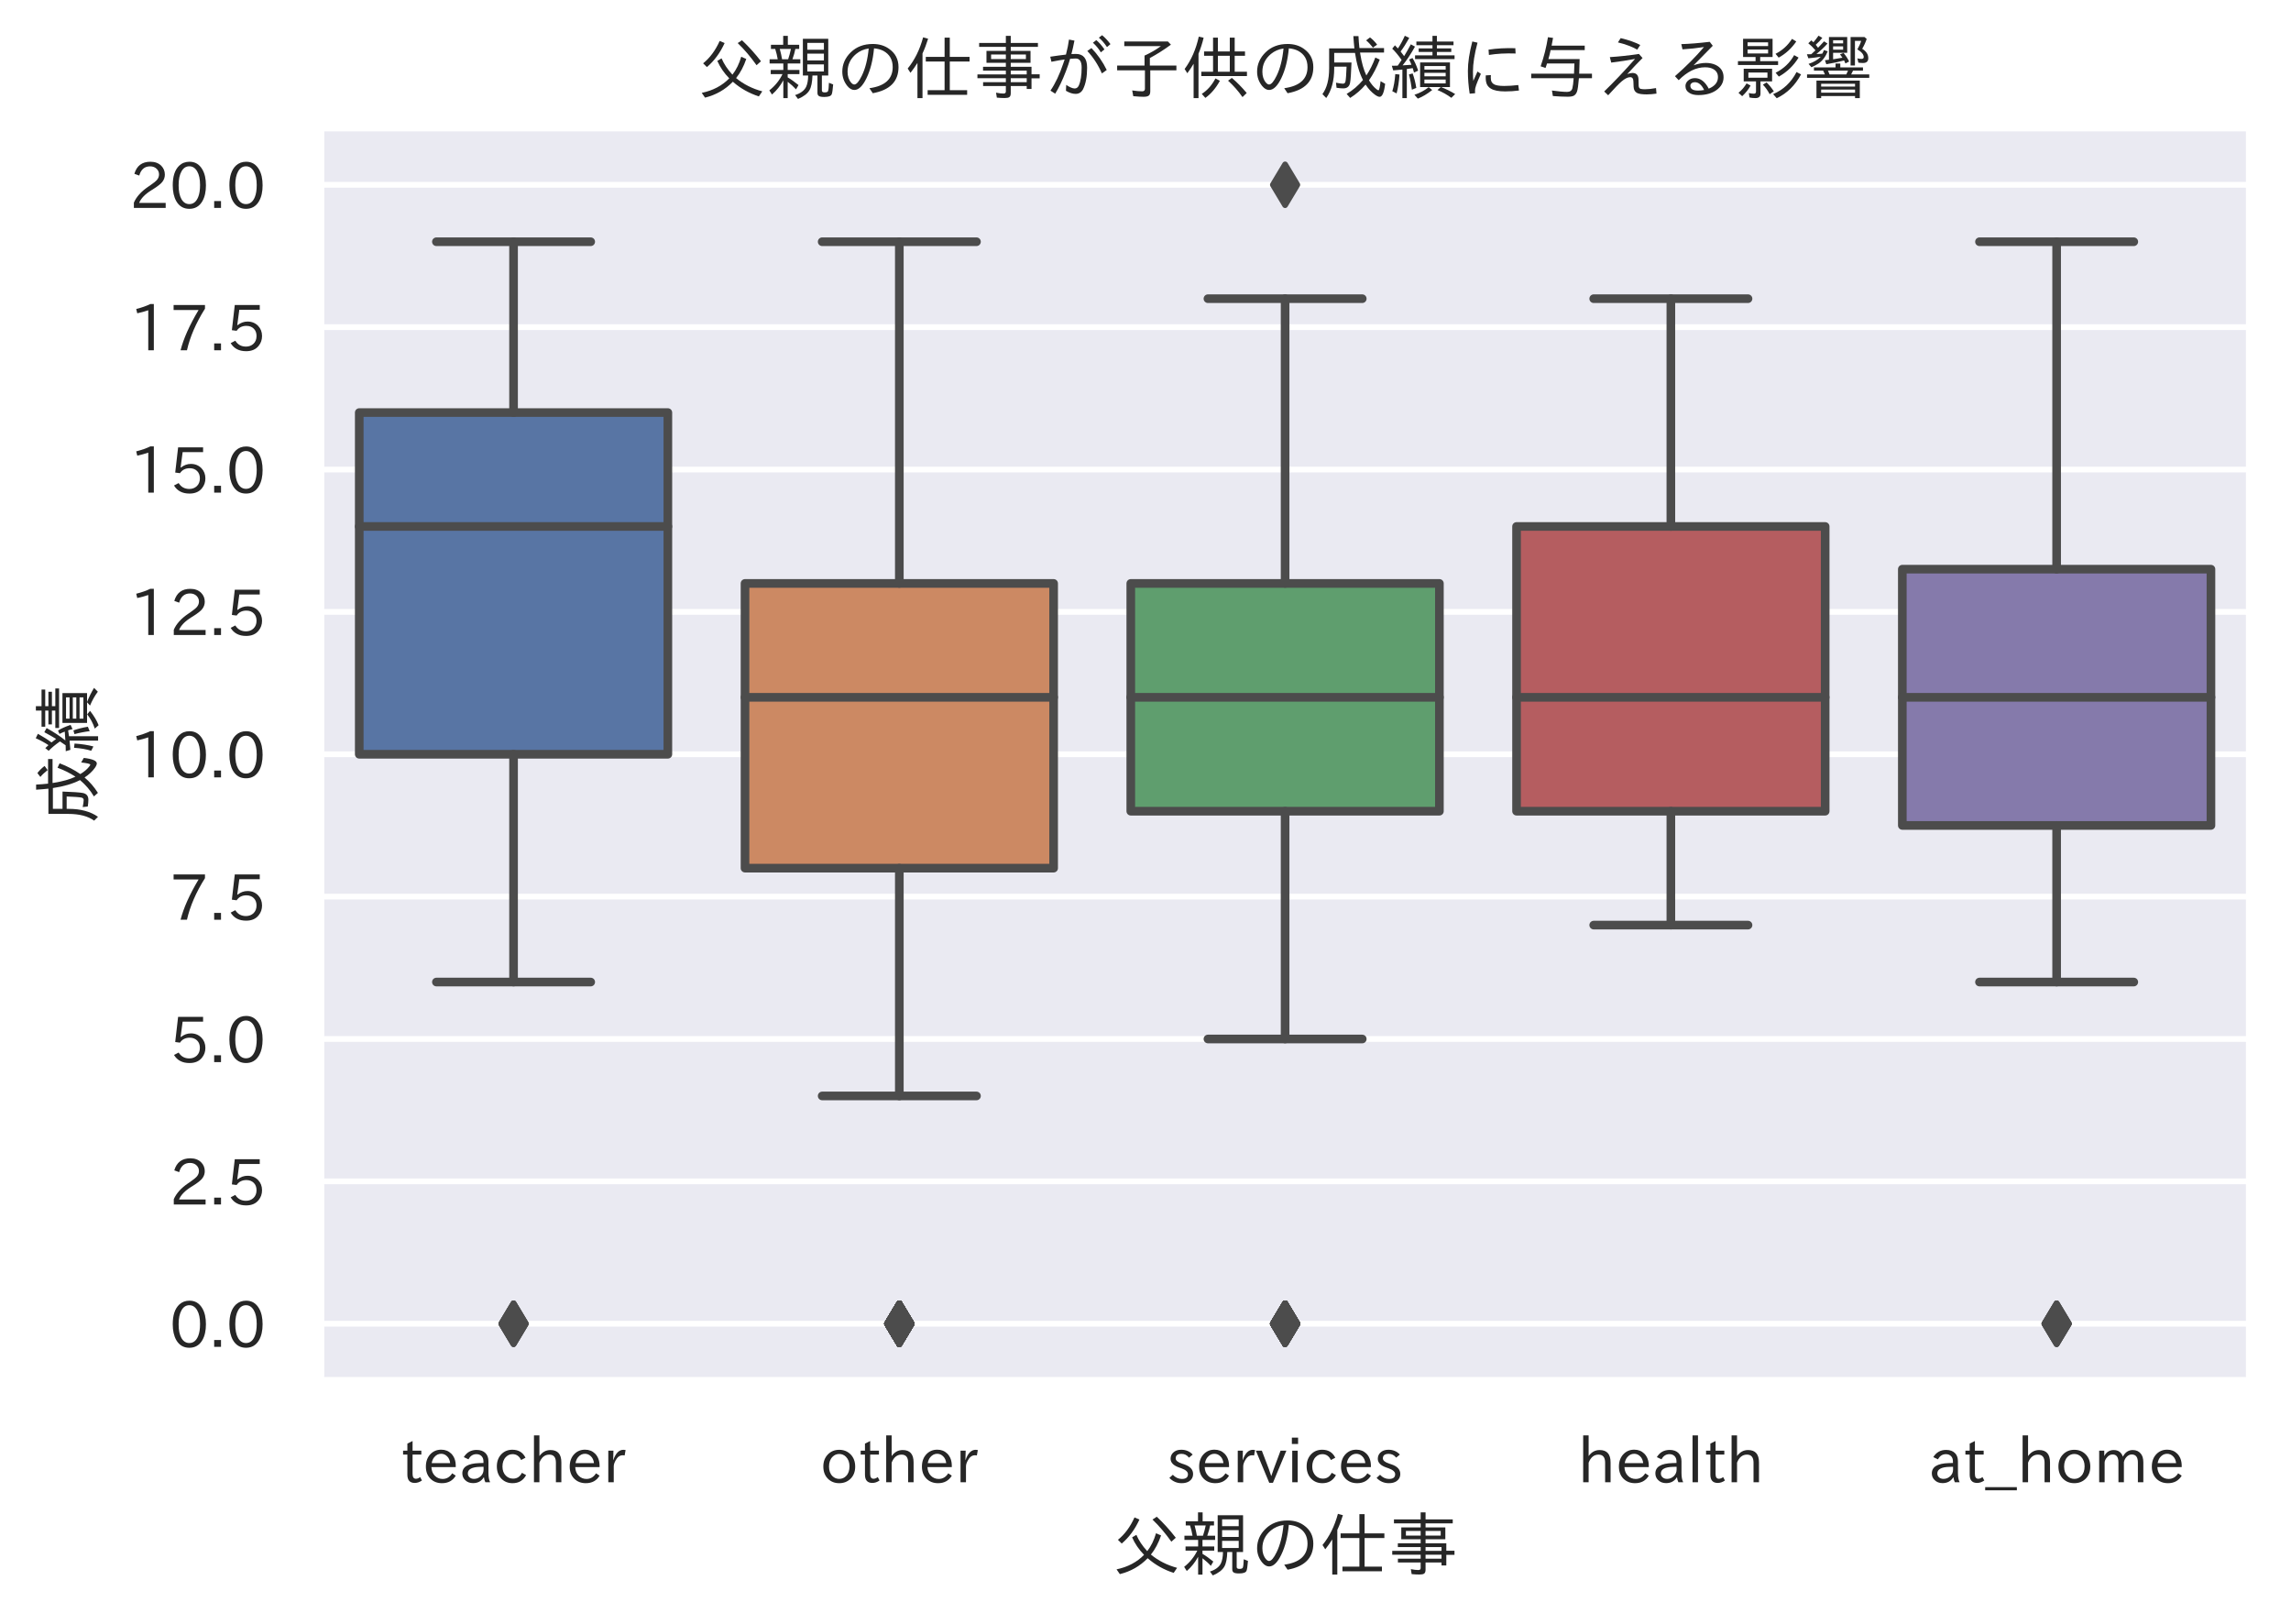 <?xml version="1.0" encoding="utf-8" standalone="no"?>
<!DOCTYPE svg PUBLIC "-//W3C//DTD SVG 1.1//EN"
  "http://www.w3.org/Graphics/SVG/1.1/DTD/svg11.dtd">
<!-- Created with matplotlib (https://matplotlib.org/) -->
<svg height="281.927pt" version="1.1" viewBox="0 0 397.66 281.927" width="397.66pt" xmlns="http://www.w3.org/2000/svg" xmlns:xlink="http://www.w3.org/1999/xlink">
 <defs>
  <style type="text/css">*{stroke-linecap:butt;stroke-linejoin:round;}</style>
 </defs>
 <g id="figure_1">
  <g id="patch_1">
   <path d="M 0 281.927 
L 397.66 281.927 
L 397.66 0 
L 0 0 
z
" style="fill:#ffffff;"/>
  </g>
  <g id="axes_1">
   <g id="patch_2">
    <path d="M 55.66 239.629 
L 390.46 239.629 
L 390.46 22.189 
L 55.66 22.189 
z
" style="fill:#eaeaf2;"/>
   </g>
   <g id="matplotlib.axis_1">
    <g id="xtick_1">
     <g id="text_1">
      <!-- teacher -->
      <g style="fill:#262626;" transform="translate(69.588 257.368)scale(0.11 -0.11)">
       <defs>
        <path d="M 33.203 3.766 
Q 27.641 -0.094 21.828 -0.094 
Q 10.203 -0.094 10.203 12.984 
L 10.203 44.672 
L 3.422 44.672 
L 3.422 50.781 
L 10.203 50.781 
L 10.203 61.969 
L 18.406 66.062 
L 18.406 50.781 
L 32.234 50.781 
L 32.234 44.672 
L 18.406 44.672 
L 18.406 14.156 
Q 18.406 6.5 23.641 6.5 
Q 27.156 6.5 30.328 9.188 
z
" id="IPAexGothic-116"/>
        <path d="M 13.484 24.906 
Q 13.922 16.266 18.891 11.281 
Q 23.969 6.203 31.203 6.203 
Q 40.719 6.203 46.297 15.094 
L 51.906 11.375 
Q 44.828 -0.484 30.172 -0.484 
Q 19.094 -0.484 11.969 6.594 
Q 4.781 13.812 4.781 25.641 
Q 4.781 38.188 12.312 45.703 
Q 19 52.391 29 52.391 
Q 38.422 52.391 44.781 46.188 
Q 51.906 38.969 51.906 26.906 
L 51.906 24.906 
z
M 43.062 31.203 
Q 42.328 37.984 38.281 41.891 
Q 34.281 45.906 28.812 45.906 
Q 22.469 45.906 17.969 40.484 
Q 14.891 36.812 13.969 31.203 
z
" id="IPAexGothic-101"/>
        <path d="M 49.312 0.984 
L 41.75 0.984 
Q 39.984 4.734 39.547 8.688 
L 39.203 8.688 
Q 33.547 -0.391 22.312 -0.391 
Q 14.594 -0.391 9.719 4.5 
Q 5.422 8.797 5.422 14.984 
Q 5.422 30.422 32.031 31.203 
L 38.719 31.391 
L 38.719 33.984 
Q 38.719 39.203 35.75 42.188 
Q 32.625 45.312 27.734 45.312 
Q 19.344 45.312 15.141 37.156 
L 7.719 40.578 
Q 14.656 52 27.938 52 
Q 37.109 52 42.047 46.875 
Q 46.625 42.281 46.625 33.891 
L 46.625 15.578 
Q 46.625 6.25 49.312 0.984 
z
M 38.922 25.391 
L 33.453 25.297 
Q 14.109 24.859 14.109 14.891 
Q 14.109 11.375 16.406 9.078 
Q 19.234 6.297 23.828 6.297 
Q 30.219 6.297 34.906 10.984 
Q 38.922 15.141 38.922 21 
z
" id="IPAexGothic-97"/>
        <path d="M 51.078 12.25 
Q 44.281 -0.484 29.688 -0.484 
Q 19.188 -0.484 12.312 6.391 
Q 4.891 13.922 4.891 25.984 
Q 4.891 37.938 12.312 45.516 
Q 19.094 52.297 29.391 52.297 
Q 43.953 52.297 50.094 39.703 
L 43.172 36.078 
Q 38.812 45.312 29.688 45.312 
Q 23.688 45.312 19.281 40.922 
Q 13.766 35.406 13.766 25.781 
Q 13.766 16.703 19.094 11.375 
Q 23.781 6.688 30.562 6.688 
Q 39.797 6.688 44.484 15.875 
z
" id="IPAexGothic-99"/>
        <path d="M 52.297 0.984 
L 43.703 0.984 
L 43.703 31.891 
Q 43.703 44.578 33.297 44.578 
Q 22.609 44.578 17.672 31.891 
L 17.672 0.984 
L 9.078 0.984 
L 9.078 74.906 
L 17.672 74.906 
L 17.672 42.281 
Q 24.469 51.812 35.109 51.812 
Q 52.297 51.812 52.297 32.375 
z
" id="IPAexGothic-104"/>
        <path d="M 36.078 51.812 
L 34.578 43.266 
Q 32.906 43.609 31.594 43.609 
Q 25.828 43.609 22.078 38.188 
Q 17.391 31.344 17.391 26.172 
L 17.391 0.984 
L 8.797 0.984 
L 8.797 50.781 
L 16.891 50.781 
L 16.5 35.984 
L 16.703 35.984 
Q 22.219 52.203 32.766 52.203 
Q 34.469 52.203 36.078 51.812 
z
" id="IPAexGothic-114"/>
       </defs>
       <use xlink:href="#IPAexGothic-116"/>
       <use x="34.619" xlink:href="#IPAexGothic-101"/>
       <use x="91.504" xlink:href="#IPAexGothic-97"/>
       <use x="146.484" xlink:href="#IPAexGothic-99"/>
       <use x="200.879" xlink:href="#IPAexGothic-104"/>
       <use x="261.572" xlink:href="#IPAexGothic-101"/>
       <use x="318.457" xlink:href="#IPAexGothic-114"/>
      </g>
     </g>
    </g>
    <g id="xtick_2">
     <g id="text_2">
      <!-- other -->
      <g style="fill:#262626;" transform="translate(142.371 257.368)scale(0.11 -0.11)">
       <defs>
        <path d="M 29.984 52.203 
Q 40.531 52.203 47.75 45.125 
Q 55.172 37.703 55.172 25.594 
Q 55.172 13.875 47.906 6.594 
Q 40.766 -0.484 29.984 -0.484 
Q 19.188 -0.484 12.203 6.5 
Q 4.891 13.766 4.891 25.875 
Q 4.891 37.703 12.312 45.125 
Q 19.391 52.203 29.984 52.203 
z
M 29.984 45.609 
Q 23.734 45.609 19.391 41.109 
Q 13.875 35.594 13.875 25.781 
Q 13.875 16.109 19.281 10.688 
Q 23.688 6.297 29.984 6.297 
Q 36.422 6.297 40.766 10.797 
Q 46.188 16.219 46.188 26.125 
Q 46.188 35.453 40.672 41.109 
Q 36.188 45.609 29.984 45.609 
z
" id="IPAexGothic-111"/>
       </defs>
       <use xlink:href="#IPAexGothic-111"/>
       <use x="60.4" xlink:href="#IPAexGothic-116"/>
       <use x="95.02" xlink:href="#IPAexGothic-104"/>
       <use x="155.713" xlink:href="#IPAexGothic-101"/>
       <use x="212.598" xlink:href="#IPAexGothic-114"/>
      </g>
     </g>
    </g>
    <g id="xtick_3">
     <g id="text_3">
      <!-- services -->
      <g style="fill:#262626;" transform="translate(202.537 257.368)scale(0.11 -0.11)">
       <defs>
        <path d="M 34.906 39.797 
Q 30.281 45.797 23.188 45.797 
Q 13.922 45.797 13.922 38.672 
Q 13.922 33.641 23.922 30.375 
L 27.203 29.297 
Q 41.406 24.656 41.406 13.969 
Q 41.406 6.781 35.5 2.688 
Q 30.812 -0.484 23.391 -0.484 
Q 11.969 -0.484 4 7.859 
L 9.422 12.797 
Q 15.578 6.203 23.688 6.203 
Q 33.297 6.203 33.297 13.672 
Q 33.297 19.344 22.703 23.094 
L 19.281 24.266 
Q 5.906 28.953 5.906 37.984 
Q 5.906 43.703 9.812 47.609 
Q 14.5 52.297 22.703 52.297 
Q 33.688 52.297 40.719 44.672 
z
" id="IPAexGothic-115"/>
        <path d="M 48.484 50.781 
L 27.297 0.094 
L 21.484 0.094 
L 0.391 50.781 
L 9.812 50.781 
L 20.906 21.688 
L 23.781 13.188 
L 24.516 10.984 
L 24.812 10.984 
Q 25.641 13.812 28.469 21.688 
L 39.312 50.781 
z
" id="IPAexGothic-118"/>
        <path d="M 18.406 61.375 
L 8.594 61.375 
L 8.594 71.391 
L 18.406 71.391 
z
M 17.781 0.984 
L 9.188 0.984 
L 9.188 50.781 
L 17.781 50.781 
z
" id="IPAexGothic-105"/>
       </defs>
       <use xlink:href="#IPAexGothic-115"/>
       <use x="46.191" xlink:href="#IPAexGothic-101"/>
       <use x="103.076" xlink:href="#IPAexGothic-114"/>
       <use x="140.088" xlink:href="#IPAexGothic-118"/>
       <use x="188.672" xlink:href="#IPAexGothic-105"/>
       <use x="215.674" xlink:href="#IPAexGothic-99"/>
       <use x="270.068" xlink:href="#IPAexGothic-101"/>
       <use x="326.953" xlink:href="#IPAexGothic-115"/>
      </g>
     </g>
    </g>
    <g id="xtick_4">
     <g id="text_4">
      <!-- health -->
      <g style="fill:#262626;" transform="translate(273.802 257.368)scale(0.11 -0.11)">
       <defs>
        <path d="M 17.672 0.984 
L 9.078 0.984 
L 9.078 74.906 
L 17.672 74.906 
z
" id="IPAexGothic-108"/>
       </defs>
       <use xlink:href="#IPAexGothic-104"/>
       <use x="60.693" xlink:href="#IPAexGothic-101"/>
       <use x="117.578" xlink:href="#IPAexGothic-97"/>
       <use x="172.559" xlink:href="#IPAexGothic-108"/>
       <use x="199.561" xlink:href="#IPAexGothic-116"/>
       <use x="234.18" xlink:href="#IPAexGothic-104"/>
      </g>
     </g>
    </g>
    <g id="xtick_5">
     <g id="text_5">
      <!-- at_home -->
      <g style="fill:#262626;" transform="translate(334.721 257.368)scale(0.11 -0.11)">
       <defs>
        <path d="M 50 -11.719 
L 0 -11.719 
L 0 -6.734 
L 50 -6.734 
z
" id="IPAexGothic-95"/>
        <path d="M 78.469 0.984 
L 69.875 0.984 
L 69.875 32.172 
Q 69.875 44.828 60.109 44.828 
Q 55.469 44.828 51.609 40.531 
Q 48.875 37.453 47.797 32.859 
L 47.797 0.984 
L 39.203 0.984 
L 39.203 32.281 
Q 39.203 44.828 29.984 44.828 
Q 25.094 44.828 21.391 40.531 
Q 17.391 36.031 17.391 31.891 
L 17.391 0.984 
L 8.797 0.984 
L 8.797 50.781 
L 16.797 50.781 
L 16.797 42.188 
Q 21.734 51.812 31.688 51.812 
Q 42.578 51.812 46.188 41.359 
Q 51.609 51.812 61.766 51.812 
Q 69.969 51.812 74.562 46 
Q 78.469 41.219 78.469 32.375 
z
" id="IPAexGothic-109"/>
       </defs>
       <use xlink:href="#IPAexGothic-97"/>
       <use x="54.98" xlink:href="#IPAexGothic-116"/>
       <use x="89.6" xlink:href="#IPAexGothic-95"/>
       <use x="139.6" xlink:href="#IPAexGothic-104"/>
       <use x="200.293" xlink:href="#IPAexGothic-111"/>
       <use x="260.693" xlink:href="#IPAexGothic-109"/>
       <use x="347.803" xlink:href="#IPAexGothic-101"/>
      </g>
     </g>
    </g>
    <g id="text_6">
     <!-- 父親の仕事 -->
     <g style="fill:#262626;" transform="translate(193.06 272.447)scale(0.12 -0.12)">
      <defs>
       <path d="M 46 21.578 
Q 34.719 33.156 28.719 46.875 
L 34.906 50.484 
Q 39.984 38.422 50.594 26.906 
Q 59.078 37.891 63.281 52.781 
L 70.609 49.656 
Q 65.094 33.406 55.906 21.969 
Q 72.125 8.594 93.797 2.781 
L 88.812 -4.547 
Q 67.672 2.391 51.703 16.266 
L 51.219 16.703 
Q 34.672 -0.438 10.984 -6.297 
L 6.203 0.594 
Q 30.516 5.672 46 21.578 
z
M 8.203 43.312 
Q 22.906 55.125 32.172 75.688 
L 39.312 72.609 
Q 29.641 51.469 13.719 37.891 
z
M 85.5 40.578 
Q 72.656 58.734 58.203 72.609 
L 64.406 76.703 
Q 78.953 63.031 91.891 46.297 
z
" id="IPAexGothic-29238"/>
       <path d="M 41.609 64.109 
Q 40.281 57.281 37.406 49.219 
L 48.781 49.219 
L 48.781 43.109 
L 30.516 43.109 
L 30.516 33.688 
L 47.516 33.688 
L 47.516 27.688 
L 30.516 27.688 
L 30.516 23 
Q 37.406 19.047 46.188 11.859 
L 42.578 5.672 
Q 37.109 11.672 30.516 16.609 
L 30.516 -7.031 
L 24.219 -7.031 
L 24.219 18.797 
Q 17.875 6.938 7.812 -1.812 
L 4 4.203 
Q 16.359 13.969 23 27.688 
L 6 27.688 
L 6 33.688 
L 24.219 33.688 
L 24.219 43.109 
L 4.391 43.109 
L 4.391 49.219 
L 16.109 49.219 
Q 14.938 56.344 12.5 64.109 
L 6.297 64.109 
L 6.297 70.125 
L 24.031 70.125 
L 24.031 83.016 
L 30.719 83.016 
L 30.719 70.125 
L 47.172 70.125 
L 47.172 64.109 
z
M 35.203 64.109 
L 19.094 64.109 
Q 21.344 55.812 22.406 49.219 
L 31.203 49.219 
Q 33.594 56.25 35.203 64.109 
z
M 79.984 25.688 
L 79.984 4 
Q 79.984 1.266 83.891 1.266 
Q 88.141 1.266 88.875 3.172 
Q 89.891 5.609 90.188 15.188 
L 96.297 12.797 
Q 95.406 1.312 94.188 -1.516 
Q 92.531 -5.328 83.5 -5.328 
Q 77.594 -5.328 75.594 -3.906 
Q 73.578 -2.547 73.578 0.594 
L 73.578 25.688 
L 66.359 25.688 
Q 65.922 11.141 62.062 4.5 
Q 57.766 -2.984 45.453 -8.203 
L 41.266 -2.594 
Q 52.984 1.125 57.078 9.078 
Q 60.016 15.141 60.156 25.688 
L 52.484 25.688 
L 52.484 78.812 
L 89.203 78.812 
L 89.203 25.688 
z
M 58.891 72.906 
L 58.891 62.984 
L 82.906 62.984 
L 82.906 72.906 
z
M 58.891 57.281 
L 58.891 47.516 
L 82.906 47.516 
L 82.906 57.281 
z
M 58.891 41.797 
L 58.891 31.5 
L 82.906 31.5 
L 82.906 41.797 
z
" id="IPAexGothic-35242"/>
       <path d="M 48.734 7.328 
Q 82.422 11.969 82.422 37.891 
Q 82.422 53.953 68.953 61.328 
Q 63.141 64.312 55.422 64.984 
Q 53.031 39.453 44.531 21.875 
Q 36.281 4.781 26.906 4.781 
Q 21.625 4.781 16.938 10.406 
Q 9.516 19.438 9.516 31.297 
Q 9.516 47.266 21.828 59.281 
Q 34.125 71.297 53.609 71.297 
Q 67.281 71.297 77 64.406 
Q 90.828 54.781 90.828 37.891 
Q 90.828 6.844 53.609 0.094 
z
M 47.703 64.797 
Q 37.156 63.188 29.547 56.891 
Q 17.141 46.578 17.141 31.109 
Q 17.141 21.344 22.406 15.281 
Q 24.703 12.703 26.859 12.703 
Q 31.594 12.703 37.75 25.391 
Q 45.453 41.219 47.703 64.797 
z
" id="IPAexGothic-12398"/>
       <path d="M 25.531 57.625 
L 25.531 -6.984 
L 18.219 -6.984 
L 18.219 43.891 
Q 13.578 36.469 8.109 29.594 
L 4.109 35.797 
Q 19.141 54.109 26.422 80.906 
L 33.641 78.906 
Q 30.031 67.188 25.531 57.625 
z
M 64.984 52.594 
L 93.609 52.594 
L 93.609 45.906 
L 64.984 45.906 
L 64.984 4.5 
L 90.094 4.5 
L 90.094 -2.203 
L 32.953 -2.203 
L 32.953 4.5 
L 57.469 4.5 
L 57.469 45.906 
L 30.281 45.906 
L 30.281 52.594 
L 57.469 52.594 
L 57.469 80.469 
L 64.984 80.469 
z
" id="IPAexGothic-20181"/>
       <path d="M 46.094 61.281 
L 46.094 67.094 
L 7.469 67.094 
L 7.469 72.797 
L 46.094 72.797 
L 46.094 83.016 
L 53.172 83.016 
L 53.172 72.797 
L 92.484 72.797 
L 92.484 67.094 
L 53.172 67.094 
L 53.172 61.281 
L 81.781 61.281 
L 81.781 44.094 
L 53.172 44.094 
L 53.172 38.281 
L 83.203 38.281 
L 83.203 27.484 
L 95.016 27.484 
L 95.016 21.578 
L 83.203 21.578 
L 83.203 6.203 
L 76.266 6.203 
L 76.266 10.5 
L 53.172 10.5 
L 53.172 0.094 
Q 53.172 -4.109 51.078 -5.562 
Q 49.219 -6.891 44.391 -6.891 
Q 39.016 -6.891 33.062 -6.297 
L 31.891 0.875 
Q 38.281 -0.391 42.672 -0.391 
Q 46.094 -0.391 46.094 2.484 
L 46.094 10.5 
L 13.188 10.5 
L 13.188 16.016 
L 46.094 16.016 
L 46.094 21.781 
L 4.984 21.781 
L 4.984 27.297 
L 46.094 27.297 
L 46.094 32.766 
L 13.094 32.766 
L 13.094 38.281 
L 46.094 38.281 
L 46.094 44.094 
L 18.062 44.094 
L 18.062 61.281 
z
M 46.094 56.109 
L 24.75 56.109 
L 24.75 49.422 
L 46.094 49.422 
z
M 53.172 56.109 
L 53.172 49.422 
L 75.094 49.422 
L 75.094 56.109 
z
M 53.172 16.016 
L 76.266 16.016 
L 76.266 21.781 
L 53.172 21.781 
z
M 53.172 27.297 
L 76.266 27.297 
L 76.266 32.766 
L 53.172 32.766 
z
" id="IPAexGothic-20107"/>
      </defs>
      <use xlink:href="#IPAexGothic-29238"/>
      <use x="100" xlink:href="#IPAexGothic-35242"/>
      <use x="200" xlink:href="#IPAexGothic-12398"/>
      <use x="300" xlink:href="#IPAexGothic-20181"/>
      <use x="400" xlink:href="#IPAexGothic-20107"/>
     </g>
    </g>
   </g>
   <g id="matplotlib.axis_2">
    <g id="ytick_1">
     <g id="line2d_1">
      <path clip-path="url(#p32550aab28)" d="M 55.66 229.745 
L 390.46 229.745 
" style="fill:none;stroke:#ffffff;stroke-linecap:round;"/>
     </g>
     <g id="text_7">
      <!-- 0.0 -->
      <g style="fill:#262626;" transform="translate(29.397 233.865)scale(0.11 -0.11)">
       <defs>
        <path d="M 31.844 73.828 
Q 45.016 73.828 52.094 61.625 
Q 57.719 51.953 57.719 36.625 
Q 57.719 21.438 52.094 11.578 
Q 45.125 -0.484 31.5 -0.484 
Q 17.922 -0.484 10.938 11.578 
Q 5.328 21.438 5.328 36.719 
Q 5.328 58.016 15.625 67.719 
Q 22.172 73.828 31.844 73.828 
z
M 31.5 66.656 
Q 23.688 66.656 19.188 58.734 
Q 14.594 50.734 14.594 36.625 
Q 14.594 22.75 19.094 14.797 
Q 23.641 6.984 31.5 6.984 
Q 40.922 6.984 45.453 18.016 
Q 48.438 25.344 48.438 37.109 
Q 48.438 50.875 43.844 58.734 
Q 39.203 66.656 31.5 66.656 
z
" id="IPAexGothic-48"/>
        <path d="M 18.5 0.984 
L 7.719 0.984 
L 7.719 11.766 
L 18.5 11.766 
z
" id="IPAexGothic-46"/>
       </defs>
       <use xlink:href="#IPAexGothic-48"/>
       <use x="62.988" xlink:href="#IPAexGothic-46"/>
       <use x="89.404" xlink:href="#IPAexGothic-48"/>
      </g>
     </g>
    </g>
    <g id="ytick_2">
     <g id="line2d_2">
      <path clip-path="url(#p32550aab28)" d="M 55.66 205.036 
L 390.46 205.036 
" style="fill:none;stroke:#ffffff;stroke-linecap:round;"/>
     </g>
     <g id="text_8">
      <!-- 2.5 -->
      <g style="fill:#262626;" transform="translate(29.397 209.156)scale(0.11 -0.11)">
       <defs>
        <path d="M 57.172 0.984 
L 6.984 0.984 
L 6.984 9.281 
Q 12.891 23.047 29.594 34.422 
L 32.375 36.281 
Q 40.922 42.141 43.609 45.406 
Q 46.688 49.266 46.688 53.812 
Q 46.688 58.938 43.062 62.547 
Q 39.062 66.547 32.562 66.547 
Q 19.531 66.547 15.484 52 
L 7.766 54.781 
Q 13.328 73.828 33.062 73.828 
Q 43.844 73.828 50.25 67.438 
Q 55.859 61.672 55.859 53.516 
Q 55.859 47.469 52.25 42.531 
Q 48.922 37.75 36.969 30.281 
L 34.859 29 
Q 19.625 19.578 15.281 8.891 
L 57.172 8.891 
z
" id="IPAexGothic-50"/>
        <path d="M 18.406 40.672 
Q 25.531 46.297 33.938 46.297 
Q 44 46.297 50.641 39.5 
Q 56.844 33.016 56.844 23.391 
Q 56.844 14.656 51.516 8.016 
Q 44.828 -0.484 31.734 -0.484 
Q 14.984 -0.484 7.328 12.25 
L 14.656 16.062 
Q 20.453 6.781 31.453 6.781 
Q 38.531 6.781 43.266 11.188 
Q 48.141 15.828 48.141 23.484 
Q 48.141 30.719 43.844 35.016 
Q 39.359 39.5 32.125 39.5 
Q 21.969 39.5 16.75 31.688 
L 9.234 32.672 
L 13.812 72.406 
L 53.219 72.406 
L 53.219 64.891 
L 20.953 64.891 
L 17.719 40.672 
z
" id="IPAexGothic-53"/>
       </defs>
       <use xlink:href="#IPAexGothic-50"/>
       <use x="62.988" xlink:href="#IPAexGothic-46"/>
       <use x="89.404" xlink:href="#IPAexGothic-53"/>
      </g>
     </g>
    </g>
    <g id="ytick_3">
     <g id="line2d_3">
      <path clip-path="url(#p32550aab28)" d="M 55.66 180.327 
L 390.46 180.327 
" style="fill:none;stroke:#ffffff;stroke-linecap:round;"/>
     </g>
     <g id="text_9">
      <!-- 5.0 -->
      <g style="fill:#262626;" transform="translate(29.397 184.447)scale(0.11 -0.11)">
       <use xlink:href="#IPAexGothic-53"/>
       <use x="62.988" xlink:href="#IPAexGothic-46"/>
       <use x="89.404" xlink:href="#IPAexGothic-48"/>
      </g>
     </g>
    </g>
    <g id="ytick_4">
     <g id="line2d_4">
      <path clip-path="url(#p32550aab28)" d="M 55.66 155.618 
L 390.46 155.618 
" style="fill:none;stroke:#ffffff;stroke-linecap:round;"/>
     </g>
     <g id="text_10">
      <!-- 7.5 -->
      <g style="fill:#262626;" transform="translate(29.397 159.738)scale(0.11 -0.11)">
       <defs>
        <path d="M 56.203 66.609 
Q 34.969 32.906 27.781 0.984 
L 17.672 0.984 
Q 24.703 28.656 46.094 64.5 
L 6.688 64.5 
L 6.688 72.406 
L 56.203 72.406 
z
" id="IPAexGothic-55"/>
       </defs>
       <use xlink:href="#IPAexGothic-55"/>
       <use x="62.988" xlink:href="#IPAexGothic-46"/>
       <use x="89.404" xlink:href="#IPAexGothic-53"/>
      </g>
     </g>
    </g>
    <g id="ytick_5">
     <g id="line2d_5">
      <path clip-path="url(#p32550aab28)" d="M 55.66 130.909 
L 390.46 130.909 
" style="fill:none;stroke:#ffffff;stroke-linecap:round;"/>
     </g>
     <g id="text_11">
      <!-- 10.0 -->
      <g style="fill:#262626;" transform="translate(22.469 135.029)scale(0.11 -0.11)">
       <defs>
        <path d="M 38.484 0.984 
L 29.688 0.984 
L 29.688 64.109 
Q 21.438 61.281 12.312 59.328 
L 10.688 66.109 
Q 23.734 69.391 32.906 73.922 
L 38.484 73.922 
z
" id="IPAexGothic-49"/>
       </defs>
       <use xlink:href="#IPAexGothic-49"/>
       <use x="62.988" xlink:href="#IPAexGothic-48"/>
       <use x="125.977" xlink:href="#IPAexGothic-46"/>
       <use x="152.393" xlink:href="#IPAexGothic-48"/>
      </g>
     </g>
    </g>
    <g id="ytick_6">
     <g id="line2d_6">
      <path clip-path="url(#p32550aab28)" d="M 55.66 106.2 
L 390.46 106.2 
" style="fill:none;stroke:#ffffff;stroke-linecap:round;"/>
     </g>
     <g id="text_12">
      <!-- 12.5 -->
      <g style="fill:#262626;" transform="translate(22.469 110.32)scale(0.11 -0.11)">
       <use xlink:href="#IPAexGothic-49"/>
       <use x="62.988" xlink:href="#IPAexGothic-50"/>
       <use x="125.977" xlink:href="#IPAexGothic-46"/>
       <use x="152.393" xlink:href="#IPAexGothic-53"/>
      </g>
     </g>
    </g>
    <g id="ytick_7">
     <g id="line2d_7">
      <path clip-path="url(#p32550aab28)" d="M 55.66 81.491 
L 390.46 81.491 
" style="fill:none;stroke:#ffffff;stroke-linecap:round;"/>
     </g>
     <g id="text_13">
      <!-- 15.0 -->
      <g style="fill:#262626;" transform="translate(22.469 85.61)scale(0.11 -0.11)">
       <use xlink:href="#IPAexGothic-49"/>
       <use x="62.988" xlink:href="#IPAexGothic-53"/>
       <use x="125.977" xlink:href="#IPAexGothic-46"/>
       <use x="152.393" xlink:href="#IPAexGothic-48"/>
      </g>
     </g>
    </g>
    <g id="ytick_8">
     <g id="line2d_8">
      <path clip-path="url(#p32550aab28)" d="M 55.66 56.781 
L 390.46 56.781 
" style="fill:none;stroke:#ffffff;stroke-linecap:round;"/>
     </g>
     <g id="text_14">
      <!-- 17.5 -->
      <g style="fill:#262626;" transform="translate(22.469 60.901)scale(0.11 -0.11)">
       <use xlink:href="#IPAexGothic-49"/>
       <use x="62.988" xlink:href="#IPAexGothic-55"/>
       <use x="125.977" xlink:href="#IPAexGothic-46"/>
       <use x="152.393" xlink:href="#IPAexGothic-53"/>
      </g>
     </g>
    </g>
    <g id="ytick_9">
     <g id="line2d_9">
      <path clip-path="url(#p32550aab28)" d="M 55.66 32.072 
L 390.46 32.072 
" style="fill:none;stroke:#ffffff;stroke-linecap:round;"/>
     </g>
     <g id="text_15">
      <!-- 20.0 -->
      <g style="fill:#262626;" transform="translate(22.469 36.192)scale(0.11 -0.11)">
       <use xlink:href="#IPAexGothic-50"/>
       <use x="62.988" xlink:href="#IPAexGothic-48"/>
       <use x="125.977" xlink:href="#IPAexGothic-46"/>
       <use x="152.393" xlink:href="#IPAexGothic-48"/>
      </g>
     </g>
    </g>
    <g id="text_16">
     <!-- 成績 -->
     <g style="fill:#262626;" transform="translate(16.189 142.909)rotate(-90)scale(0.12 -0.12)">
      <defs>
       <path d="M 67.531 25.781 
Q 75.141 37.109 80.516 51.703 
L 86.922 48.688 
Q 80.609 32.078 71.344 18.75 
Q 76.266 10.547 82.031 6 
Q 84.188 4.297 85.016 4.297 
Q 86.625 4.297 88.141 17.484 
L 94.734 13.672 
Q 92.484 -5.125 86.719 -5.125 
Q 84.328 -5.125 80.328 -2.344 
Q 72.562 3.172 66.406 12.594 
Q 57.172 1.516 44.141 -6.734 
L 39.016 -0.922 
Q 52.203 6.781 62.641 19.188 
Q 54.547 35.062 51.125 58.406 
L 21.047 58.406 
L 21.047 44.484 
L 46.047 44.484 
Q 45.266 21.344 43.953 14.891 
Q 42.281 7.078 34.234 7.078 
Q 29.688 7.078 24.422 7.953 
L 23.641 15.281 
Q 30.953 13.875 33.641 13.875 
Q 36.719 13.875 37.359 17.188 
Q 38.328 22.125 38.922 38.484 
L 21.047 38.484 
L 21.047 35.984 
Q 21.047 9.469 9.516 -6.844 
L 4 -1.219 
Q 13.719 12.062 13.719 36.188 
L 13.719 64.891 
L 50.25 64.891 
Q 49.359 73 48.734 82.672 
L 56.156 82.672 
Q 56.547 73.688 57.516 65.375 
L 93.109 65.375 
L 93.109 58.891 
L 58.453 58.891 
L 58.734 56.891 
Q 61.812 37.703 67.531 25.781 
z
M 77.094 66.016 
Q 71.828 72.75 67.188 76.516 
L 72.797 80.812 
Q 78.172 76.812 83.109 70.406 
z
" id="IPAexGothic-25104"/>
       <path d="M 18.562 48.188 
Q 11.234 58.547 4.984 64.5 
L 8.891 69.391 
Q 11.531 66.75 13.188 64.797 
Q 18.609 72.906 23.188 83.203 
L 29.594 80.078 
Q 22.75 67.875 17.094 60.406 
Q 20.75 55.719 22.172 53.719 
Q 26.609 60.891 31.891 70.797 
L 37.891 67.484 
Q 28.906 51.375 19.969 40.375 
Q 31.547 41.109 32.766 41.219 
Q 31.641 44.438 29.391 48.875 
L 34.281 50.984 
Q 38.484 44.484 42.484 32.812 
L 36.469 29.984 
Q 36.078 31.344 35.406 33.688 
Q 34.812 35.547 34.578 36.375 
Q 33.062 36.078 26.078 35.109 
L 26.078 -6.984 
L 19.672 -6.984 
L 19.672 34.281 
Q 14.016 33.688 6.391 33.109 
L 4.391 39.797 
Q 5.281 39.844 9.859 39.891 
Q 12.016 39.938 12.984 39.984 
Q 15.766 44 18.562 48.188 
z
M 75.594 8.984 
Q 86.469 4.734 96 -1.125 
L 90.484 -6.594 
Q 81.5 0.094 70.406 4.688 
L 75.203 8.984 
L 45.312 8.984 
L 45.312 44.578 
L 88.484 44.578 
L 88.484 8.984 
z
M 51.516 39.406 
L 51.516 34.281 
L 82.281 34.281 
L 82.281 39.406 
z
M 51.516 29.594 
L 51.516 24.516 
L 82.281 24.516 
L 82.281 29.594 
z
M 51.516 19.828 
L 51.516 14.312 
L 82.281 14.312 
L 82.281 19.828 
z
M 63.188 74.812 
L 63.188 83.016 
L 69.578 83.016 
L 69.578 74.812 
L 93.609 74.812 
L 93.609 69.484 
L 69.578 69.484 
L 69.578 64.891 
L 90.375 64.891 
L 90.375 59.812 
L 69.578 59.812 
L 69.578 54.891 
L 95.125 54.891 
L 95.125 49.469 
L 37.984 49.469 
L 37.984 54.891 
L 63.188 54.891 
L 63.188 59.812 
L 43.219 59.812 
L 43.219 64.891 
L 63.188 64.891 
L 63.188 69.484 
L 39.891 69.484 
L 39.891 74.812 
z
M 5.078 2.984 
Q 8.344 13.281 9.375 27.781 
L 15.484 27.094 
Q 14.453 11.531 11.281 -0.203 
z
M 33.406 5.172 
Q 31.984 16.656 29.109 27.203 
L 34.469 28.719 
Q 37.891 19.484 39.797 7.812 
z
M 37.109 -2.203 
Q 48.781 1.703 57.719 8.797 
L 62.797 4.688 
Q 52.047 -3.812 42 -7.719 
z
" id="IPAexGothic-32318"/>
      </defs>
      <use xlink:href="#IPAexGothic-25104"/>
      <use x="100" xlink:href="#IPAexGothic-32318"/>
     </g>
    </g>
   </g>
   <g id="patch_3">
    <path clip-path="url(#p32550aab28)" d="M 62.356 130.909 
L 115.924 130.909 
L 115.924 71.607 
L 62.356 71.607 
L 62.356 130.909 
z
" style="fill:#5875a4;stroke:#4c4c4c;stroke-linejoin:miter;stroke-width:1.5;"/>
   </g>
   <g id="patch_4">
    <path clip-path="url(#p32550aab28)" d="M 129.316 150.676 
L 182.884 150.676 
L 182.884 101.258 
L 129.316 101.258 
L 129.316 150.676 
z
" style="fill:#cc8963;stroke:#4c4c4c;stroke-linejoin:miter;stroke-width:1.5;"/>
   </g>
   <g id="patch_5">
    <path clip-path="url(#p32550aab28)" d="M 196.276 140.792 
L 249.844 140.792 
L 249.844 101.258 
L 196.276 101.258 
L 196.276 140.792 
z
" style="fill:#5f9e6e;stroke:#4c4c4c;stroke-linejoin:miter;stroke-width:1.5;"/>
   </g>
   <g id="patch_6">
    <path clip-path="url(#p32550aab28)" d="M 263.236 140.792 
L 316.804 140.792 
L 316.804 91.374 
L 263.236 91.374 
L 263.236 140.792 
z
" style="fill:#b55d60;stroke:#4c4c4c;stroke-linejoin:miter;stroke-width:1.5;"/>
   </g>
   <g id="patch_7">
    <path clip-path="url(#p32550aab28)" d="M 330.196 143.263 
L 383.764 143.263 
L 383.764 98.787 
L 330.196 98.787 
L 330.196 143.263 
z
" style="fill:#857aab;stroke:#4c4c4c;stroke-linejoin:miter;stroke-width:1.5;"/>
   </g>
   <g id="line2d_10">
    <path clip-path="url(#p32550aab28)" d="M 89.14 130.909 
L 89.14 170.443 
" style="fill:none;stroke:#4c4c4c;stroke-linecap:round;stroke-width:1.5;"/>
   </g>
   <g id="line2d_11">
    <path clip-path="url(#p32550aab28)" d="M 89.14 71.607 
L 89.14 41.956 
" style="fill:none;stroke:#4c4c4c;stroke-linecap:round;stroke-width:1.5;"/>
   </g>
   <g id="line2d_12">
    <path clip-path="url(#p32550aab28)" d="M 75.748 170.443 
L 102.532 170.443 
" style="fill:none;stroke:#4c4c4c;stroke-linecap:round;stroke-width:1.5;"/>
   </g>
   <g id="line2d_13">
    <path clip-path="url(#p32550aab28)" d="M 75.748 41.956 
L 102.532 41.956 
" style="fill:none;stroke:#4c4c4c;stroke-linecap:round;stroke-width:1.5;"/>
   </g>
   <g id="line2d_14">
    <defs>
     <path d="M -0 3.536 
L 2.121 0 
L -0 -3.536 
L -2.121 -0 
z
" id="m5f7318f96f" style="stroke:#4c4c4c;stroke-linejoin:miter;"/>
    </defs>
    <g clip-path="url(#p32550aab28)">
     <use style="fill:#4c4c4c;stroke:#4c4c4c;stroke-linejoin:miter;" x="89.14" xlink:href="#m5f7318f96f" y="229.745"/>
     <use style="fill:#4c4c4c;stroke:#4c4c4c;stroke-linejoin:miter;" x="89.14" xlink:href="#m5f7318f96f" y="229.745"/>
     <use style="fill:#4c4c4c;stroke:#4c4c4c;stroke-linejoin:miter;" x="89.14" xlink:href="#m5f7318f96f" y="229.745"/>
    </g>
   </g>
   <g id="line2d_15">
    <path clip-path="url(#p32550aab28)" d="M 156.1 150.676 
L 156.1 190.211 
" style="fill:none;stroke:#4c4c4c;stroke-linecap:round;stroke-width:1.5;"/>
   </g>
   <g id="line2d_16">
    <path clip-path="url(#p32550aab28)" d="M 156.1 101.258 
L 156.1 41.956 
" style="fill:none;stroke:#4c4c4c;stroke-linecap:round;stroke-width:1.5;"/>
   </g>
   <g id="line2d_17">
    <path clip-path="url(#p32550aab28)" d="M 142.708 190.211 
L 169.492 190.211 
" style="fill:none;stroke:#4c4c4c;stroke-linecap:round;stroke-width:1.5;"/>
   </g>
   <g id="line2d_18">
    <path clip-path="url(#p32550aab28)" d="M 142.708 41.956 
L 169.492 41.956 
" style="fill:none;stroke:#4c4c4c;stroke-linecap:round;stroke-width:1.5;"/>
   </g>
   <g id="line2d_19">
    <g clip-path="url(#p32550aab28)">
     <use style="fill:#4c4c4c;stroke:#4c4c4c;stroke-linejoin:miter;" x="156.1" xlink:href="#m5f7318f96f" y="229.745"/>
     <use style="fill:#4c4c4c;stroke:#4c4c4c;stroke-linejoin:miter;" x="156.1" xlink:href="#m5f7318f96f" y="229.745"/>
     <use style="fill:#4c4c4c;stroke:#4c4c4c;stroke-linejoin:miter;" x="156.1" xlink:href="#m5f7318f96f" y="229.745"/>
     <use style="fill:#4c4c4c;stroke:#4c4c4c;stroke-linejoin:miter;" x="156.1" xlink:href="#m5f7318f96f" y="229.745"/>
     <use style="fill:#4c4c4c;stroke:#4c4c4c;stroke-linejoin:miter;" x="156.1" xlink:href="#m5f7318f96f" y="229.745"/>
     <use style="fill:#4c4c4c;stroke:#4c4c4c;stroke-linejoin:miter;" x="156.1" xlink:href="#m5f7318f96f" y="229.745"/>
     <use style="fill:#4c4c4c;stroke:#4c4c4c;stroke-linejoin:miter;" x="156.1" xlink:href="#m5f7318f96f" y="229.745"/>
     <use style="fill:#4c4c4c;stroke:#4c4c4c;stroke-linejoin:miter;" x="156.1" xlink:href="#m5f7318f96f" y="229.745"/>
     <use style="fill:#4c4c4c;stroke:#4c4c4c;stroke-linejoin:miter;" x="156.1" xlink:href="#m5f7318f96f" y="229.745"/>
     <use style="fill:#4c4c4c;stroke:#4c4c4c;stroke-linejoin:miter;" x="156.1" xlink:href="#m5f7318f96f" y="229.745"/>
     <use style="fill:#4c4c4c;stroke:#4c4c4c;stroke-linejoin:miter;" x="156.1" xlink:href="#m5f7318f96f" y="229.745"/>
     <use style="fill:#4c4c4c;stroke:#4c4c4c;stroke-linejoin:miter;" x="156.1" xlink:href="#m5f7318f96f" y="229.745"/>
     <use style="fill:#4c4c4c;stroke:#4c4c4c;stroke-linejoin:miter;" x="156.1" xlink:href="#m5f7318f96f" y="229.745"/>
     <use style="fill:#4c4c4c;stroke:#4c4c4c;stroke-linejoin:miter;" x="156.1" xlink:href="#m5f7318f96f" y="229.745"/>
     <use style="fill:#4c4c4c;stroke:#4c4c4c;stroke-linejoin:miter;" x="156.1" xlink:href="#m5f7318f96f" y="229.745"/>
     <use style="fill:#4c4c4c;stroke:#4c4c4c;stroke-linejoin:miter;" x="156.1" xlink:href="#m5f7318f96f" y="229.745"/>
     <use style="fill:#4c4c4c;stroke:#4c4c4c;stroke-linejoin:miter;" x="156.1" xlink:href="#m5f7318f96f" y="229.745"/>
     <use style="fill:#4c4c4c;stroke:#4c4c4c;stroke-linejoin:miter;" x="156.1" xlink:href="#m5f7318f96f" y="229.745"/>
     <use style="fill:#4c4c4c;stroke:#4c4c4c;stroke-linejoin:miter;" x="156.1" xlink:href="#m5f7318f96f" y="229.745"/>
     <use style="fill:#4c4c4c;stroke:#4c4c4c;stroke-linejoin:miter;" x="156.1" xlink:href="#m5f7318f96f" y="229.745"/>
     <use style="fill:#4c4c4c;stroke:#4c4c4c;stroke-linejoin:miter;" x="156.1" xlink:href="#m5f7318f96f" y="229.745"/>
    </g>
   </g>
   <g id="line2d_20">
    <path clip-path="url(#p32550aab28)" d="M 223.06 140.792 
L 223.06 180.327 
" style="fill:none;stroke:#4c4c4c;stroke-linecap:round;stroke-width:1.5;"/>
   </g>
   <g id="line2d_21">
    <path clip-path="url(#p32550aab28)" d="M 223.06 101.258 
L 223.06 51.84 
" style="fill:none;stroke:#4c4c4c;stroke-linecap:round;stroke-width:1.5;"/>
   </g>
   <g id="line2d_22">
    <path clip-path="url(#p32550aab28)" d="M 209.668 180.327 
L 236.452 180.327 
" style="fill:none;stroke:#4c4c4c;stroke-linecap:round;stroke-width:1.5;"/>
   </g>
   <g id="line2d_23">
    <path clip-path="url(#p32550aab28)" d="M 209.668 51.84 
L 236.452 51.84 
" style="fill:none;stroke:#4c4c4c;stroke-linecap:round;stroke-width:1.5;"/>
   </g>
   <g id="line2d_24">
    <g clip-path="url(#p32550aab28)">
     <use style="fill:#4c4c4c;stroke:#4c4c4c;stroke-linejoin:miter;" x="223.06" xlink:href="#m5f7318f96f" y="229.745"/>
     <use style="fill:#4c4c4c;stroke:#4c4c4c;stroke-linejoin:miter;" x="223.06" xlink:href="#m5f7318f96f" y="229.745"/>
     <use style="fill:#4c4c4c;stroke:#4c4c4c;stroke-linejoin:miter;" x="223.06" xlink:href="#m5f7318f96f" y="229.745"/>
     <use style="fill:#4c4c4c;stroke:#4c4c4c;stroke-linejoin:miter;" x="223.06" xlink:href="#m5f7318f96f" y="229.745"/>
     <use style="fill:#4c4c4c;stroke:#4c4c4c;stroke-linejoin:miter;" x="223.06" xlink:href="#m5f7318f96f" y="229.745"/>
     <use style="fill:#4c4c4c;stroke:#4c4c4c;stroke-linejoin:miter;" x="223.06" xlink:href="#m5f7318f96f" y="229.745"/>
     <use style="fill:#4c4c4c;stroke:#4c4c4c;stroke-linejoin:miter;" x="223.06" xlink:href="#m5f7318f96f" y="229.745"/>
     <use style="fill:#4c4c4c;stroke:#4c4c4c;stroke-linejoin:miter;" x="223.06" xlink:href="#m5f7318f96f" y="229.745"/>
     <use style="fill:#4c4c4c;stroke:#4c4c4c;stroke-linejoin:miter;" x="223.06" xlink:href="#m5f7318f96f" y="229.745"/>
     <use style="fill:#4c4c4c;stroke:#4c4c4c;stroke-linejoin:miter;" x="223.06" xlink:href="#m5f7318f96f" y="229.745"/>
     <use style="fill:#4c4c4c;stroke:#4c4c4c;stroke-linejoin:miter;" x="223.06" xlink:href="#m5f7318f96f" y="229.745"/>
     <use style="fill:#4c4c4c;stroke:#4c4c4c;stroke-linejoin:miter;" x="223.06" xlink:href="#m5f7318f96f" y="32.072"/>
    </g>
   </g>
   <g id="line2d_25">
    <path clip-path="url(#p32550aab28)" d="M 290.02 140.792 
L 290.02 160.56 
" style="fill:none;stroke:#4c4c4c;stroke-linecap:round;stroke-width:1.5;"/>
   </g>
   <g id="line2d_26">
    <path clip-path="url(#p32550aab28)" d="M 290.02 91.374 
L 290.02 51.84 
" style="fill:none;stroke:#4c4c4c;stroke-linecap:round;stroke-width:1.5;"/>
   </g>
   <g id="line2d_27">
    <path clip-path="url(#p32550aab28)" d="M 276.628 160.56 
L 303.412 160.56 
" style="fill:none;stroke:#4c4c4c;stroke-linecap:round;stroke-width:1.5;"/>
   </g>
   <g id="line2d_28">
    <path clip-path="url(#p32550aab28)" d="M 276.628 51.84 
L 303.412 51.84 
" style="fill:none;stroke:#4c4c4c;stroke-linecap:round;stroke-width:1.5;"/>
   </g>
   <g id="line2d_29"/>
   <g id="line2d_30">
    <path clip-path="url(#p32550aab28)" d="M 356.98 143.263 
L 356.98 170.443 
" style="fill:none;stroke:#4c4c4c;stroke-linecap:round;stroke-width:1.5;"/>
   </g>
   <g id="line2d_31">
    <path clip-path="url(#p32550aab28)" d="M 356.98 98.787 
L 356.98 41.956 
" style="fill:none;stroke:#4c4c4c;stroke-linecap:round;stroke-width:1.5;"/>
   </g>
   <g id="line2d_32">
    <path clip-path="url(#p32550aab28)" d="M 343.588 170.443 
L 370.372 170.443 
" style="fill:none;stroke:#4c4c4c;stroke-linecap:round;stroke-width:1.5;"/>
   </g>
   <g id="line2d_33">
    <path clip-path="url(#p32550aab28)" d="M 343.588 41.956 
L 370.372 41.956 
" style="fill:none;stroke:#4c4c4c;stroke-linecap:round;stroke-width:1.5;"/>
   </g>
   <g id="line2d_34">
    <g clip-path="url(#p32550aab28)">
     <use style="fill:#4c4c4c;stroke:#4c4c4c;stroke-linejoin:miter;" x="356.98" xlink:href="#m5f7318f96f" y="229.745"/>
     <use style="fill:#4c4c4c;stroke:#4c4c4c;stroke-linejoin:miter;" x="356.98" xlink:href="#m5f7318f96f" y="229.745"/>
     <use style="fill:#4c4c4c;stroke:#4c4c4c;stroke-linejoin:miter;" x="356.98" xlink:href="#m5f7318f96f" y="229.745"/>
    </g>
   </g>
   <g id="line2d_35">
    <path clip-path="url(#p32550aab28)" d="M 62.356 91.374 
L 115.924 91.374 
" style="fill:none;stroke:#4c4c4c;stroke-linecap:round;stroke-width:1.5;"/>
   </g>
   <g id="line2d_36">
    <path clip-path="url(#p32550aab28)" d="M 129.316 121.025 
L 182.884 121.025 
" style="fill:none;stroke:#4c4c4c;stroke-linecap:round;stroke-width:1.5;"/>
   </g>
   <g id="line2d_37">
    <path clip-path="url(#p32550aab28)" d="M 196.276 121.025 
L 249.844 121.025 
" style="fill:none;stroke:#4c4c4c;stroke-linecap:round;stroke-width:1.5;"/>
   </g>
   <g id="line2d_38">
    <path clip-path="url(#p32550aab28)" d="M 263.236 121.025 
L 316.804 121.025 
" style="fill:none;stroke:#4c4c4c;stroke-linecap:round;stroke-width:1.5;"/>
   </g>
   <g id="line2d_39">
    <path clip-path="url(#p32550aab28)" d="M 330.196 121.025 
L 383.764 121.025 
" style="fill:none;stroke:#4c4c4c;stroke-linecap:round;stroke-width:1.5;"/>
   </g>
   <g id="patch_8">
    <path d="M 55.66 239.629 
L 55.66 22.189 
" style="fill:none;stroke:#ffffff;stroke-linecap:square;stroke-linejoin:miter;stroke-width:1.25;"/>
   </g>
   <g id="patch_9">
    <path d="M 390.46 239.629 
L 390.46 22.189 
" style="fill:none;stroke:#ffffff;stroke-linecap:square;stroke-linejoin:miter;stroke-width:1.25;"/>
   </g>
   <g id="patch_10">
    <path d="M 55.66 239.629 
L 390.46 239.629 
" style="fill:none;stroke:#ffffff;stroke-linecap:square;stroke-linejoin:miter;stroke-width:1.25;"/>
   </g>
   <g id="patch_11">
    <path d="M 55.66 22.189 
L 390.46 22.189 
" style="fill:none;stroke:#ffffff;stroke-linecap:square;stroke-linejoin:miter;stroke-width:1.25;"/>
   </g>
   <g id="text_17">
    <!-- 父親の仕事が子供の成績に与える影響 -->
    <g style="fill:#262626;" transform="translate(121.06 16.189)scale(0.12 -0.12)">
     <defs>
      <path d="M 10.297 52.875 
Q 22.406 54.734 33.016 55.953 
Q 36.141 67.828 37.406 77.688 
L 45.312 76.172 
Q 43.109 64.797 40.922 56.688 
L 42.484 56.781 
Q 45.219 56.891 47.516 56.891 
Q 63.625 56.891 63.625 37.016 
Q 63.625 17.625 57.812 6 
Q 54.344 -0.875 46.922 -0.875 
Q 40.484 -0.875 33.016 3.609 
L 33.406 12.109 
Q 41.109 6.938 45.703 6.938 
Q 49.516 6.938 51.516 11.031 
Q 55.719 20.219 55.719 37.312 
Q 55.719 50.297 47.125 50.297 
Q 44.141 50.297 39.016 49.906 
Q 37.312 43.172 33.016 31.984 
Q 25.531 12.453 17.484 -0.594 
L 10.594 3.812 
Q 21.188 19.344 29.109 42.969 
Q 29.5 44.047 31.109 48.875 
Q 24.906 48.141 12.016 45.562 
z
M 85.016 28.719 
Q 76.766 47.469 63.922 61.188 
L 69.922 65.375 
Q 83.594 51.078 92 33.688 
z
M 92.391 66.797 
Q 86.766 75.297 80.609 80.422 
L 85.297 83.984 
Q 91.312 79.156 97.406 71.094 
z
M 83.5 59.188 
Q 78.953 66.844 72.016 73.094 
L 76.906 76.906 
Q 82.719 72.078 88.719 63.484 
z
" id="IPAexGothic-12364"/>
      <path d="M 54.391 50.984 
L 54.391 40.094 
L 92.781 40.094 
L 92.781 33.203 
L 54.984 33.203 
L 54.984 3.219 
Q 54.984 -0.875 53.516 -2.688 
Q 51.656 -5.078 45.266 -5.078 
Q 40.141 -5.078 30.375 -4.203 
L 28.859 4.109 
Q 37.641 2.828 43.172 2.828 
Q 47.266 2.828 47.266 6.5 
L 47.266 33.203 
L 7.078 33.203 
L 7.078 40.094 
L 46.688 40.094 
L 46.688 54.5 
Q 59.125 60.062 70.453 68.219 
L 17.391 68.219 
L 17.391 74.906 
L 80.469 74.906 
L 84.859 70.312 
Q 69.781 59.188 54.391 50.984 
z
" id="IPAexGothic-23376"/>
      <path d="M 77.094 31.203 
L 94.828 31.203 
L 94.828 24.906 
L 28.812 24.906 
L 28.812 31.203 
L 45.797 31.203 
L 45.797 54.203 
L 32.812 54.203 
L 32.812 60.5 
L 45.797 60.5 
L 45.797 80.516 
L 52.781 80.516 
L 52.781 60.5 
L 70.016 60.5 
L 70.016 80.516 
L 77.094 80.516 
L 77.094 60.5 
L 92 60.5 
L 92 54.203 
L 77.094 54.203 
z
M 70.016 31.203 
L 70.016 54.203 
L 52.781 54.203 
L 52.781 31.203 
z
M 24.75 57.172 
L 24.75 -6.984 
L 17.672 -6.984 
L 17.672 42.672 
Q 13.422 35.5 8.594 29 
L 4.688 35.109 
Q 19.141 54.641 25.141 81.891 
L 32.172 80.328 
Q 29.391 68.609 24.75 57.172 
z
M 29.5 -0.875 
Q 41.609 6.891 49.266 21.484 
L 55.672 18.016 
Q 47.016 2.203 34.672 -6.688 
z
M 88.375 -5.516 
Q 79.156 7.719 67.484 18.219 
L 73 22.219 
Q 83.984 12.891 94.484 0.391 
z
" id="IPAexGothic-20379"/>
      <path d="M 17 -0.594 
Q 14.406 15.672 14.406 32.516 
Q 14.406 50.344 20.797 74.906 
L 28.328 73.188 
Q 21.734 48.641 21.734 31.297 
Q 21.734 22.516 22.219 17.922 
Q 22.406 18.453 28.328 31.5 
L 33.203 28.078 
Q 28.125 16.891 26.422 11.922 
Q 24.703 7.078 24.703 4.203 
Q 24.703 1.219 24.812 0.094 
z
M 44.281 63.094 
Q 62.016 65.828 83.016 65.188 
L 83.406 57.516 
Q 61.859 58.25 44.828 55.422 
z
M 88.281 4 
Q 78.812 2.688 68.312 2.688 
Q 54.109 2.688 47.609 6.781 
Q 43.5 9.281 41.797 13.141 
Q 40.188 16.797 40.188 22.609 
Q 40.188 24.422 40.281 25.875 
L 47.703 26.312 
Q 47.656 25.203 47.562 23.875 
Q 47.516 23.141 47.516 22.906 
Q 47.516 18.75 48.734 16.453 
Q 49.656 14.75 51.703 13.281 
Q 55.766 10.594 66.797 10.594 
Q 76.422 10.594 87.312 11.922 
z
" id="IPAexGothic-12395"/>
      <path d="M 68.5 43.109 
L 28.906 43.109 
L 28.422 41.609 
L 26.703 36.578 
L 19.625 39.016 
Q 26.859 59.672 30.219 81.109 
L 37.594 80.078 
Q 36.578 74.312 35.5 68.891 
L 83.406 68.891 
L 83.406 62.406 
L 34.078 62.406 
Q 32.672 55.562 30.812 49.422 
L 76.031 49.422 
Q 75.875 42.781 75.391 28.375 
L 93.891 28.375 
L 93.891 21.781 
L 75 21.781 
Q 73.781 6.734 72.219 2.391 
Q 70.75 -1.656 67.828 -3.375 
Q 65.047 -4.984 58.797 -4.984 
Q 49.422 -4.984 37.312 -4 
L 35.984 4 
Q 50.344 2 57.906 2 
Q 64.156 2 65.531 7.281 
Q 66.703 11.719 67.391 21.781 
L 6 21.781 
L 6 28.375 
L 67.922 28.375 
Q 68.359 36.031 68.5 43.109 
z
" id="IPAexGothic-19982"/>
      <path d="M 59.328 63.094 
Q 49.125 69.188 31.453 73.578 
L 35.406 79.781 
Q 52.938 75.594 63.719 69.828 
z
M 19.734 52.297 
Q 40.094 53.562 61.812 56.891 
L 67.047 50.984 
Q 58.734 42.828 44.922 27.781 
Q 49.312 29.391 52.438 29.391 
Q 61.078 29.391 61.234 19.578 
L 61.422 11.078 
Q 61.578 7.125 64.312 6.391 
Q 66.312 5.812 70.609 5.812 
Q 77.25 5.812 86.531 7.516 
L 87.203 -0.484 
Q 79.641 -1.609 73.047 -1.609 
Q 63.234 -1.609 59.234 0.391 
Q 54.438 2.781 54.109 9.281 
L 53.812 17.094 
Q 53.656 23.297 49.219 23.297 
Q 43.75 23.297 36.281 16.75 
Q 30.469 11.672 17.328 -2.875 
L 11.531 2.594 
Q 32.078 22.406 56.203 49.703 
Q 40.625 46.688 21.734 44.391 
z
" id="IPAexGothic-12360"/>
      <path d="M 68.609 68.703 
L 40.828 40.438 
Q 50.391 43.891 58.734 43.891 
Q 66.609 43.891 72.797 41.016 
Q 84.234 35.453 84.234 23.188 
Q 84.234 11.812 73.531 4.297 
Q 63.625 -2.594 47.703 -2.594 
Q 39.984 -2.594 35.109 0.297 
Q 29.109 3.906 29.109 10.406 
Q 29.109 14.594 32.328 17.828 
Q 36.422 21.922 42.828 21.922 
Q 54.828 21.922 62.797 6.688 
Q 76.125 12.25 76.125 23.297 
Q 76.125 30.953 69.828 34.719 
Q 65.094 37.594 57.516 37.594 
Q 37.891 37.594 19.344 18.891 
L 13.922 24.703 
Q 38.094 45.844 55.906 66.891 
Q 40.531 64.453 24.812 63.531 
L 23.094 71.094 
Q 40.531 71.578 64.203 74.422 
z
M 56.109 4.734 
Q 50.688 16.016 42.672 16.016 
Q 39.891 16.016 38.031 14.594 
Q 36.188 13.188 36.188 10.938 
Q 36.188 3.906 47.406 3.906 
Q 51.172 3.906 56.109 4.734 
z
" id="IPAexGothic-12427"/>
      <path d="M 55.125 78.812 
L 55.125 52.438 
L 37.203 52.438 
L 37.203 46.484 
L 63.094 46.484 
L 63.094 40.875 
L 5.031 40.875 
L 5.031 46.484 
L 30.516 46.484 
L 30.516 52.438 
L 12.453 52.438 
L 12.453 78.812 
z
M 18.953 73.641 
L 18.953 68.312 
L 48.641 68.312 
L 48.641 73.641 
z
M 18.953 63.234 
L 18.953 57.625 
L 48.641 57.625 
L 48.641 63.234 
z
M 54.438 35.5 
L 54.438 17.188 
L 37.641 17.188 
L 37.641 -0.594 
Q 37.641 -6.984 30.125 -6.984 
Q 25.484 -6.984 21.734 -6.109 
L 20.797 0.391 
Q 24.125 -0.594 28.031 -0.594 
Q 31.156 -0.594 31.156 2.484 
L 31.156 17.188 
L 13.375 17.188 
L 13.375 35.5 
z
M 20.125 29.984 
L 20.125 22.516 
L 47.703 22.516 
L 47.703 29.984 
z
M 50.922 -1.312 
Q 46.391 7.125 41.109 12.406 
L 46.391 15.719 
Q 51.562 10.844 56.938 2.875 
z
M 59.422 57.078 
Q 74.125 64.5 83.203 78.656 
L 89.406 74.906 
Q 79 59.812 63.922 51.562 
z
M 5.812 0.688 
Q 12.891 6.453 17.531 14.312 
L 23.297 11.188 
Q 19.188 3.266 11.141 -4.203 
z
M 55.906 -1.219 
Q 77.984 8.109 89.797 30.719 
L 96.297 27.297 
Q 83.406 3.422 61.141 -7.172 
z
M 59.516 29.688 
Q 77.203 38.625 86.328 55.172 
L 92.719 51.609 
Q 82.172 34.281 64.203 24.125 
z
" id="IPAexGothic-24433"/>
      <path d="M 24.906 52.875 
Q 16.5 51.469 6.891 50.594 
L 4.781 56.391 
Q 9.469 56.391 11.078 56.5 
Q 11.969 57.281 14.453 59.625 
Q 16.156 61.188 17.188 62.109 
Q 11.422 68.75 6.781 72.312 
L 11.188 76.516 
Q 12.547 75.297 14.203 73.781 
Q 18.266 78.422 21.578 83.297 
L 27.094 80.172 
Q 23.781 75.828 17.578 70.125 
Q 20.609 66.219 20.906 65.828 
Q 24.953 69.875 29.594 75.094 
L 34.578 71.922 
Q 27.828 64.266 18.5 56.781 
L 19.875 56.891 
L 21.688 56.891 
L 24.812 57.078 
L 27 57.328 
Q 28.516 59.906 29.391 62.5 
L 34.859 60.688 
Q 30.281 49.031 21.484 43.016 
Q 17.391 40.281 11.281 37.703 
L 7.172 42.484 
Q 18.562 46.297 24.906 52.875 
z
M 63.094 81.391 
L 63.094 58.594 
L 42.672 58.594 
L 42.672 49.172 
Q 51.172 50.438 56.109 51.422 
L 55.766 52 
Q 54.891 53.469 52.688 56.297 
L 57.766 58.297 
Q 62.453 52.875 65.875 46 
L 60.5 43.109 
Q 59.969 44.578 58.594 47.406 
L 58.016 47.312 
Q 48.875 44.781 32.859 42 
L 30.859 47.797 
Q 35.891 48.391 36.672 48.484 
L 36.672 81.391 
z
M 57.172 76.703 
L 42.672 76.703 
L 42.672 72.125 
L 57.172 72.125 
z
M 57.172 67.828 
L 42.672 67.828 
L 42.672 63.094 
L 57.172 63.094 
z
M 84.766 64.312 
Q 93.562 58.938 93.562 50.781 
Q 93.562 43.797 85.938 43.797 
Q 83.109 43.797 79.25 44.281 
L 77.781 50.484 
Q 81.5 49.703 83.641 49.703 
Q 86.969 49.703 86.969 52.391 
Q 86.969 57.906 77.781 63.484 
Q 81.891 70.703 83.25 75.781 
L 74.266 75.781 
L 74.266 40.188 
L 67.969 40.188 
L 67.969 81.391 
L 87.984 81.391 
L 91.266 78.609 
Q 88.875 71.391 84.766 64.312 
z
M 46.188 37.406 
L 46.188 43.016 
L 53.078 43.016 
L 53.078 37.406 
L 85.891 37.406 
L 85.891 32.719 
L 71.484 32.719 
Q 70.125 29.547 68.797 27.297 
L 94.969 27.297 
L 94.969 22.312 
L 4.984 22.312 
L 4.984 27.297 
L 30.766 27.297 
Q 29.5 30.672 28.266 32.719 
L 14.984 32.719 
L 14.984 37.406 
z
M 64.203 32.719 
L 35.297 32.719 
Q 36.078 30.906 37.5 27.297 
L 61.766 27.297 
Q 62.984 29.547 64.203 32.719 
z
M 81.297 18.312 
L 81.297 -6.984 
L 74.422 -6.984 
L 74.422 -4 
L 25.391 -4 
L 25.391 -6.984 
L 18.609 -6.984 
L 18.609 18.312 
z
M 25.391 13.719 
L 25.391 9.719 
L 74.422 9.719 
L 74.422 13.719 
z
M 25.391 5.328 
L 25.391 0.875 
L 74.422 0.875 
L 74.422 5.328 
z
" id="IPAexGothic-38911"/>
     </defs>
     <use xlink:href="#IPAexGothic-29238"/>
     <use x="100" xlink:href="#IPAexGothic-35242"/>
     <use x="200" xlink:href="#IPAexGothic-12398"/>
     <use x="300" xlink:href="#IPAexGothic-20181"/>
     <use x="400" xlink:href="#IPAexGothic-20107"/>
     <use x="500" xlink:href="#IPAexGothic-12364"/>
     <use x="600" xlink:href="#IPAexGothic-23376"/>
     <use x="700" xlink:href="#IPAexGothic-20379"/>
     <use x="800" xlink:href="#IPAexGothic-12398"/>
     <use x="900" xlink:href="#IPAexGothic-25104"/>
     <use x="1000" xlink:href="#IPAexGothic-32318"/>
     <use x="1100" xlink:href="#IPAexGothic-12395"/>
     <use x="1200" xlink:href="#IPAexGothic-19982"/>
     <use x="1300" xlink:href="#IPAexGothic-12360"/>
     <use x="1400" xlink:href="#IPAexGothic-12427"/>
     <use x="1500" xlink:href="#IPAexGothic-24433"/>
     <use x="1600" xlink:href="#IPAexGothic-38911"/>
    </g>
   </g>
  </g>
 </g>
 <defs>
  <clipPath id="p32550aab28">
   <rect height="217.44" width="334.8" x="55.66" y="22.189"/>
  </clipPath>
 </defs>
</svg>

